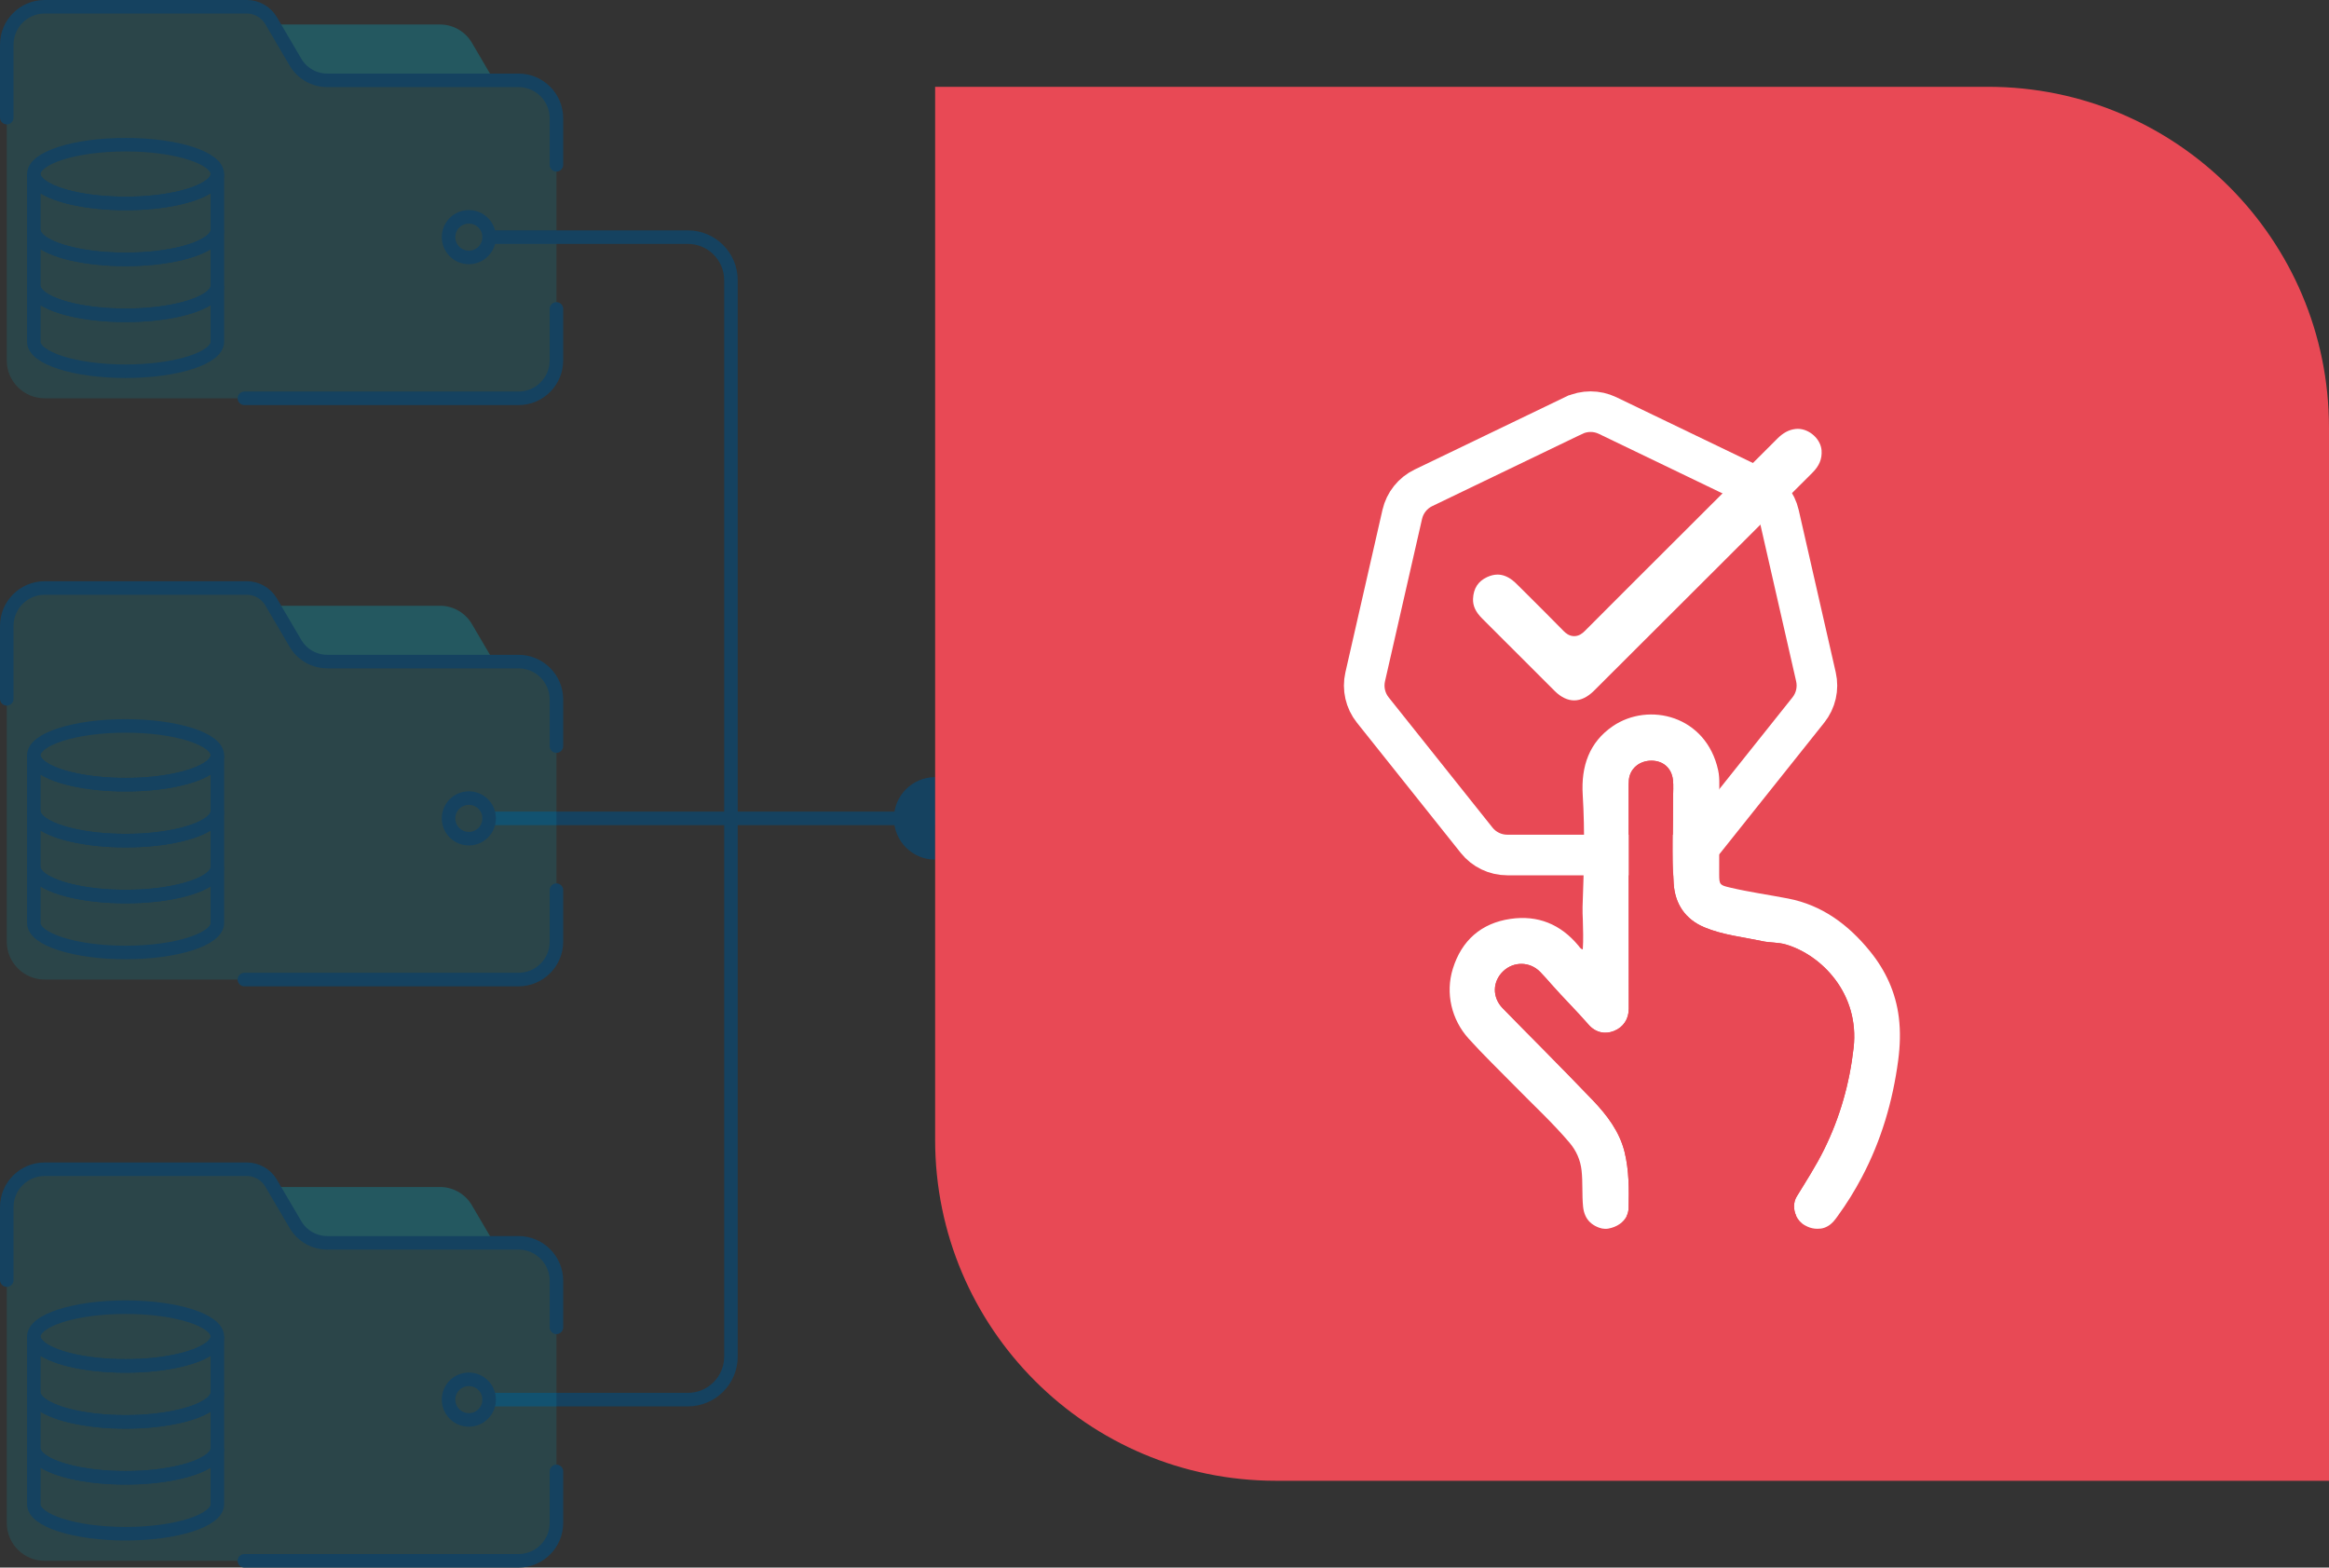 <?xml version="1.0" encoding="UTF-8"?>
<svg id="b" data-name="Layer 2" xmlns="http://www.w3.org/2000/svg" width="860.51" height="579.13" viewBox="0 0 860.51 579.13">
  <rect x="0" y="0" width="860.51" height="579.13" fill="#333333" stroke="none"/>
  <g id="c" data-name="Layer 1">
    <g>
      <polyline points="180.73 302.35 263.07 302.35 344.98 302.35" fill="none" stroke="#154260" stroke-linecap="round" stroke-miterlimit="10" stroke-width="5"/>
      <g fill="none" opacity=".15">
        <path d="m205.59,43.71v89.42c0,7.74-6.27,14.02-14.02,14.02H16.52c-7.74,0-14.02-6.27-14.02-14.02V16.52c0-7.74,6.27-14.02,14.02-14.02h74.67c3.69,0,7.11,1.96,8.98,5.14l.82,1.4,8.17,13.91c2.45,4.18,6.93,6.74,11.77,6.74h70.64c7.74,0,14.02,6.27,14.02,14.02Z" fill="#00adc9"/>
      </g>
      <g fill="none" opacity=".3">
        <path d="m182.52,29.7h-61.6c-4.84,0-9.32-2.57-11.77-6.74l-8.17-13.91h61.6c4.84,0,9.32,2.57,11.77,6.74l8.17,13.91Z" fill="#00adc9"/>
      </g>
      <path d="m2.5,43.45v-26.94c0-7.74,6.27-14.02,14.02-14.02h74.67c3.69,0,7.11,1.96,8.98,5.14l.82,1.4,8.17,13.91c2.45,4.18,6.93,6.74,11.77,6.74h70.64c7.74,0,14.02,6.27,14.02,14.02v17.2" fill="none" stroke="#154260" stroke-linecap="round" stroke-miterlimit="10" stroke-width="5"/>
      <path d="m205.59,114.13v19.01c0,7.74-6.27,14.02-14.02,14.02h-101.27" fill="none" stroke="#154260" stroke-linecap="round" stroke-miterlimit="10" stroke-width="5"/>
      <circle cx="173.23" cy="87.61" r="7.5" fill="none" stroke="#154260" stroke-linecap="round" stroke-miterlimit="10" stroke-width="5"/>
      <path d="m180.73,87.61h73.42c8.79,0,15.92,7.13,15.92,15.92v198.82" fill="none" stroke="#154260" stroke-linecap="round" stroke-miterlimit="10" stroke-width="5"/>
      <path d="m180.73,517.09h73.42c8.79,0,15.92-7.13,15.92-15.92v-198.82" fill="none" stroke="#154260" stroke-linecap="round" stroke-miterlimit="10" stroke-width="5"/>
      <g>
        <path d="m80.3,64.3c0,4.84-9.84,8.93-23.45,10.34-3.28.34-6.8.52-10.45.52s-7.17-.18-10.45-.52c-13.61-1.41-23.45-5.5-23.45-10.34,0-6,15.18-10.85,33.9-10.85s33.9,4.85,33.9,10.85Z" fill="none" stroke="#154260" stroke-linecap="round" stroke-miterlimit="10" stroke-width="5"/>
        <path d="m80.3,64.3v20.67c0,4.82-9.82,8.91-23.39,10.33-3.3.35-6.83.53-10.51.53s-7.2-.18-10.51-.53c-13.58-1.41-23.39-5.51-23.39-10.33v-20.67c0,4.84,9.84,8.93,23.45,10.34,3.28.34,6.8.52,10.45.52s7.17-.18,10.45-.52c13.61-1.41,23.45-5.5,23.45-10.34Z" fill="none" stroke="#154260" stroke-linecap="round" stroke-miterlimit="10" stroke-width="5"/>
        <path d="m80.3,84.97v20.66c0,4.82-9.82,8.91-23.39,10.33-3.3.35-6.83.53-10.51.53s-7.2-.18-10.51-.53c-13.58-1.41-23.39-5.51-23.39-10.33v-20.66c0,4.82,9.82,8.91,23.39,10.33,3.3.35,6.83.53,10.51.53s7.2-.18,10.51-.53c13.58-1.41,23.39-5.51,23.39-10.33Z" fill="none" stroke="#154260" stroke-linecap="round" stroke-miterlimit="10" stroke-width="5"/>
        <path d="m80.3,105.63v20.66c0,6-15.18,10.86-33.9,10.86s-33.9-4.86-33.9-10.86v-20.66c0,4.82,9.82,8.91,23.39,10.33,3.3.35,6.83.53,10.51.53s7.2-.18,10.51-.53c13.58-1.41,23.39-5.51,23.39-10.33Z" fill="none" stroke="#154260" stroke-linecap="round" stroke-miterlimit="10" stroke-width="5"/>
      </g>
      <g fill="none" opacity=".15">
        <path d="m205.59,473.2v89.42c0,7.74-6.27,14.02-14.02,14.02H16.52c-7.74,0-14.02-6.27-14.02-14.02v-116.62c0-7.74,6.27-14.02,14.02-14.02h74.67c3.69,0,7.11,1.96,8.98,5.14l.82,1.4,8.17,13.91c2.45,4.18,6.93,6.74,11.77,6.74h70.64c7.74,0,14.02,6.27,14.02,14.02Z" fill="#00adc9"/>
      </g>
      <g fill="none" opacity=".3">
        <path d="m182.52,459.18h-61.6c-4.84,0-9.32-2.57-11.77-6.74l-8.17-13.91h61.6c4.84,0,9.32,2.57,11.77,6.74l8.17,13.91Z" fill="#00adc9"/>
      </g>
      <path d="m2.5,472.93v-26.94c0-7.74,6.27-14.02,14.02-14.02h74.67c3.69,0,7.11,1.96,8.98,5.14l.82,1.4,8.17,13.91c2.45,4.18,6.93,6.74,11.77,6.74h70.64c7.74,0,14.02,6.27,14.02,14.02v17.2" fill="none" stroke="#154260" stroke-linecap="round" stroke-miterlimit="10" stroke-width="5"/>
      <path d="m205.59,543.61v19.01c0,7.74-6.27,14.02-14.02,14.02h-101.27" fill="none" stroke="#154260" stroke-linecap="round" stroke-miterlimit="10" stroke-width="5"/>
      <circle cx="173.23" cy="517.09" r="7.5" fill="none" stroke="#154260" stroke-linecap="round" stroke-miterlimit="10" stroke-width="5"/>
      <g>
        <path d="m80.3,493.78c0,4.84-9.84,8.93-23.45,10.34-3.28.34-6.8.52-10.45.52s-7.17-.18-10.45-.52c-13.61-1.41-23.45-5.5-23.45-10.34,0-6,15.18-10.85,33.9-10.85s33.9,4.85,33.9,10.85Z" fill="none" stroke="#154260" stroke-linecap="round" stroke-miterlimit="10" stroke-width="5"/>
        <path d="m80.3,493.78v20.67c0,4.82-9.82,8.91-23.39,10.33-3.3.35-6.83.53-10.51.53s-7.2-.18-10.51-.53c-13.58-1.41-23.39-5.51-23.39-10.33v-20.67c0,4.84,9.84,8.93,23.45,10.34,3.28.34,6.8.52,10.45.52s7.17-.18,10.45-.52c13.61-1.41,23.45-5.5,23.45-10.34Z" fill="none" stroke="#154260" stroke-linecap="round" stroke-miterlimit="10" stroke-width="5"/>
        <path d="m80.3,514.45v20.66c0,4.82-9.82,8.91-23.39,10.33-3.3.35-6.83.53-10.51.53s-7.2-.18-10.51-.53c-13.58-1.41-23.39-5.51-23.39-10.33v-20.66c0,4.82,9.82,8.91,23.39,10.33,3.3.35,6.83.53,10.51.53s7.2-.18,10.51-.53c13.58-1.41,23.39-5.51,23.39-10.33Z" fill="none" stroke="#154260" stroke-linecap="round" stroke-miterlimit="10" stroke-width="5"/>
        <path d="m80.3,535.11v20.66c0,6-15.18,10.86-33.9,10.86s-33.9-4.86-33.9-10.86v-20.66c0,4.82,9.82,8.91,23.39,10.33,3.3.35,6.83.53,10.51.53s7.2-.18,10.51-.53c13.58-1.41,23.39-5.51,23.39-10.33Z" fill="none" stroke="#154260" stroke-linecap="round" stroke-miterlimit="10" stroke-width="5"/>
      </g>
      <g fill="none" opacity=".15">
        <path d="m205.59,258.45v89.42c0,7.74-6.27,14.02-14.02,14.02H16.52c-7.74,0-14.02-6.27-14.02-14.02v-116.62c0-7.74,6.27-14.02,14.02-14.02h74.67c3.69,0,7.11,1.96,8.98,5.14l.82,1.4,8.17,13.91c2.45,4.18,6.93,6.74,11.77,6.74h70.64c7.74,0,14.02,6.27,14.02,14.02Z" fill="#00adc9"/>
      </g>
      <g fill="none" opacity=".3">
        <path d="m182.52,244.44h-61.6c-4.84,0-9.32-2.57-11.77-6.74l-8.17-13.91h61.6c4.84,0,9.32,2.57,11.77,6.74l8.17,13.91Z" fill="#00adc9"/>
      </g>
      <path d="m2.5,258.19v-26.94c0-7.74,6.27-14.02,14.02-14.02h74.67c3.69,0,7.11,1.96,8.98,5.14l.82,1.4,8.17,13.91c2.45,4.18,6.93,6.74,11.77,6.74h70.64c7.74,0,14.02,6.27,14.02,14.02v17.2" fill="none" stroke="#154260" stroke-linecap="round" stroke-miterlimit="10" stroke-width="5"/>
      <path d="m205.59,328.87v19.01c0,7.74-6.27,14.02-14.02,14.02h-101.27" fill="none" stroke="#154260" stroke-linecap="round" stroke-miterlimit="10" stroke-width="5"/>
      <circle cx="173.23" cy="302.35" r="7.5" fill="none" stroke="#154260" stroke-linecap="round" stroke-miterlimit="10" stroke-width="5"/>
      <g>
        <path d="m80.3,279.04c0,4.84-9.84,8.93-23.45,10.34-3.28.34-6.8.52-10.45.52s-7.17-.18-10.45-.52c-13.61-1.41-23.45-5.5-23.45-10.34,0-6,15.18-10.85,33.9-10.85s33.9,4.85,33.9,10.85Z" fill="none" stroke="#154260" stroke-linecap="round" stroke-miterlimit="10" stroke-width="5"/>
        <path d="m80.3,279.04v20.67c0,4.82-9.82,8.91-23.39,10.33-3.3.35-6.83.53-10.51.53s-7.2-.18-10.51-.53c-13.58-1.41-23.39-5.51-23.39-10.33v-20.67c0,4.84,9.84,8.93,23.45,10.34,3.28.34,6.8.52,10.45.52s7.17-.18,10.45-.52c13.61-1.41,23.45-5.5,23.45-10.34Z" fill="none" stroke="#154260" stroke-linecap="round" stroke-miterlimit="10" stroke-width="5"/>
        <path d="m80.3,299.71v20.66c0,4.82-9.82,8.91-23.39,10.33-3.3.35-6.83.53-10.51.53s-7.2-.18-10.51-.53c-13.58-1.41-23.39-5.51-23.39-10.33v-20.66c0,4.82,9.82,8.91,23.39,10.33,3.3.35,6.83.53,10.51.53s7.2-.18,10.51-.53c13.58-1.41,23.39-5.51,23.39-10.33Z" fill="none" stroke="#154260" stroke-linecap="round" stroke-miterlimit="10" stroke-width="5"/>
        <path d="m80.3,320.37v20.66c0,6-15.18,10.86-33.9,10.86s-33.9-4.86-33.9-10.86v-20.66c0,4.82,9.82,8.91,23.39,10.33,3.3.35,6.83.53,10.51.53s7.2-.18,10.51-.53c13.58-1.41,23.39-5.51,23.39-10.33Z" fill="none" stroke="#154260" stroke-linecap="round" stroke-miterlimit="10" stroke-width="5"/>
      </g>
      <path d="m345.52,287.11c-8.42,0-15.24,6.82-15.24,15.24s6.82,15.24,15.24,15.24v-30.48Z" fill="#154260"/>
    </g>
    <path d="m860.51,547.07h-389.03c-69.57,0-125.97-56.4-125.97-125.97V32.07h389.03c69.57,0,125.97,56.4,125.97,125.97v389.03Z" fill="#e84955"/>
    <g>
      <path d="m581.61,258.76c-2.41,0-4.89-1.19-7.15-3.44-6.36-6.33-12.7-12.68-19.05-19.03l-7.81-7.81c-2.4-2.4-3.43-4.62-3.35-7.22.17-3.87,1.87-6.51,5.19-8.05,1.33-.61,2.63-.93,3.87-.93,1.82,0,3.65.68,5.43,2.03.72.54,1.43,1.24,2.1,1.91l2.87,2.85c4.63,4.61,9.39,9.35,14.01,14.06.79.81,2.07,1.89,3.9,1.89,1.82,0,3.1-1.07,3.9-1.88,8.54-8.59,26.37-26.38,42.1-42.07l.17-.17c11.7-11.67,22.65-22.6,28.88-28.84,2.16-2.16,4.29-3.3,6.73-3.58.28-.03.56-.05.83-.05,4.32,0,8.51,3.81,8.8,7.99.21,3.14-.84,5.69-3.41,8.25l-.82.82c-16.15,16.11-59.04,58.89-75.53,75.38l-1.47,1.47c-.97.98-1.95,1.95-2.93,2.92-2.32,2.29-4.83,3.5-7.27,3.5Z" fill="#fff"/>
      <path d="m581.39,153.52l-55.45,26.7c-3.97,1.91-6.86,5.53-7.84,9.83l-13.69,60c-.98,4.3.05,8.81,2.8,12.26l38.37,48.12c2.75,3.45,6.92,5.45,11.33,5.45h61.54c4.41,0,8.58-2.01,11.33-5.45l38.37-48.12c2.75-3.45,3.78-7.96,2.8-12.26l-13.69-60c-.98-4.3-3.87-7.92-7.84-9.83l-55.45-26.7c-3.97-1.91-8.6-1.91-12.57,0Z" fill="none" stroke="#fff" stroke-miterlimit="10" stroke-width="15"/>
      <g>
        <path d="m701.34,391.72c-2.01,15.17-6.27,29.65-13.44,43.22-2.62,4.97-5.56,9.72-8.86,14.25-.28.39-.56.78-.85,1.16-1.1,1.48-2.42,2.63-4.14,3.24-.86.31-1.77.39-2.67.38-1.22-.02-2.42-.27-3.53-.78-.32-.15-.64-.31-.95-.48-1.45-.79-2.56-2.05-3.24-3.52-1.08-2.27-1.12-5.01.2-7.17,3.49-5.7,7.13-11.32,10.1-17.34,5.87-11.87,9.4-24.36,10.9-37.55,2.27-20.05-11.88-34.33-25.02-38.19-2.87-.84-5.87-.62-8.74-1.23-7.17-1.54-14.59-2.27-21.39-5.12-7-2.94-10.87-8.6-11.33-16.23-.63-10.48-.17-20.98-.22-31.48-.01-2.28.22-4.55-.06-6.84-.51-4.21-3.61-7.01-7.94-7.01s-7.91,2.89-8.32,7.05c-.1,1.11-.09,2.23-.09,3.34.01,27.08.03,54.16.04,81.24.01,3.82-2,6.85-5.45,8.23-3.3,1.33-6.82.63-9.41-2.35-4.44-5.09-9.25-9.82-13.72-14.88-1.36-1.55-2.71-3.11-4.15-4.58-3.8-3.88-9.77-3.97-13.66-.26-3.97,3.78-4.14,9.57-.24,13.62,4.99,5.18,10.11,10.24,15.14,15.37,6.09,6.22,12.22,12.4,18.22,18.69,5.27,5.54,9.88,11.55,11.75,19.19,1.65,6.78,1.62,13.73,1.46,20.64-.03,1.03-.26,1.99-.68,2.86-1.15,2.43-3.7,4.16-6.83,4.72-.39.07-.79.08-1.19.08-.76-.01-1.51-.16-2.22-.43-.28-.1-.54-.21-.8-.33-2.03-.92-3.4-2.29-4.21-4.04-.47-1.02-.77-2.16-.89-3.42-.44-4.45-.06-8.93-.56-13.38-.44-3.9-1.97-7.3-4.48-10.26-6.29-7.41-13.45-13.98-20.23-20.92-5.69-5.82-11.59-11.47-17.04-17.52-6.31-7-8.61-16.76-5.82-25.76,3.26-10.54,10.53-16.85,21.23-18.44,10.17-1.5,18.61,1.96,25.2,9.9.41.48.68,1.16,1.59,1.36.26-3.66.11-7.27.02-10.87-.05-1.61-.16-3.22-.1-4.83.5-13.79.91-27.59.06-41.37-.66-10.61,2.43-19.47,11.12-25.4,13.24-9.04,34.48-3.99,38.92,16.31.36,1.62.43,3.31.42,4.99-.03,11.17-.04,22.33-.04,33.5,0,3.73.26,3.94,3.85,4.8,7.15,1.69,14.43,2.7,21.63,4.09,12.52,2.42,22.21,9.62,30.16,19.38,5.86,7.18,9.59,15.32,10.73,24.5.66,5.26.47,10.6-.23,15.87Z" fill="#fff"/>
        <path d="m684.86,387.13c-1.5,13.19-5.03,25.68-10.9,37.55-2.97,6.02-6.61,11.64-10.1,17.34-1.32,2.16-1.28,4.9-.2,7.17h-62.61c.42-.87.65-1.83.68-2.86.16-6.91.19-13.86-1.46-20.64-1.87-7.64-6.48-13.65-11.75-19.19-6-6.29-12.13-12.47-18.22-18.69-5.03-5.13-10.15-10.19-15.14-15.37-3.9-4.05-3.73-9.84.24-13.62,3.89-3.71,9.86-3.62,13.66.26,1.44,1.47,2.79,3.03,4.15,4.58,4.47,5.06,9.28,9.79,13.72,14.88,2.59,2.98,6.11,3.68,9.41,2.35,3.45-1.38,5.46-4.41,5.45-8.23-.01-27.08-.03-54.16-.04-81.24,0-1.11-.01-2.23.09-3.34.41-4.16,3.85-7.05,8.32-7.05s7.43,2.8,7.94,7.01c.28,2.29.05,4.56.06,6.84.05,10.5-.41,21,.22,31.48.46,7.63,4.33,13.29,11.33,16.23,6.8,2.85,14.22,3.58,21.39,5.12,2.87.61,5.87.39,8.74,1.23,13.14,3.86,27.29,18.14,25.02,38.19Z" fill="#e84955"/>
      </g>
    </g>
  </g>
</svg>
